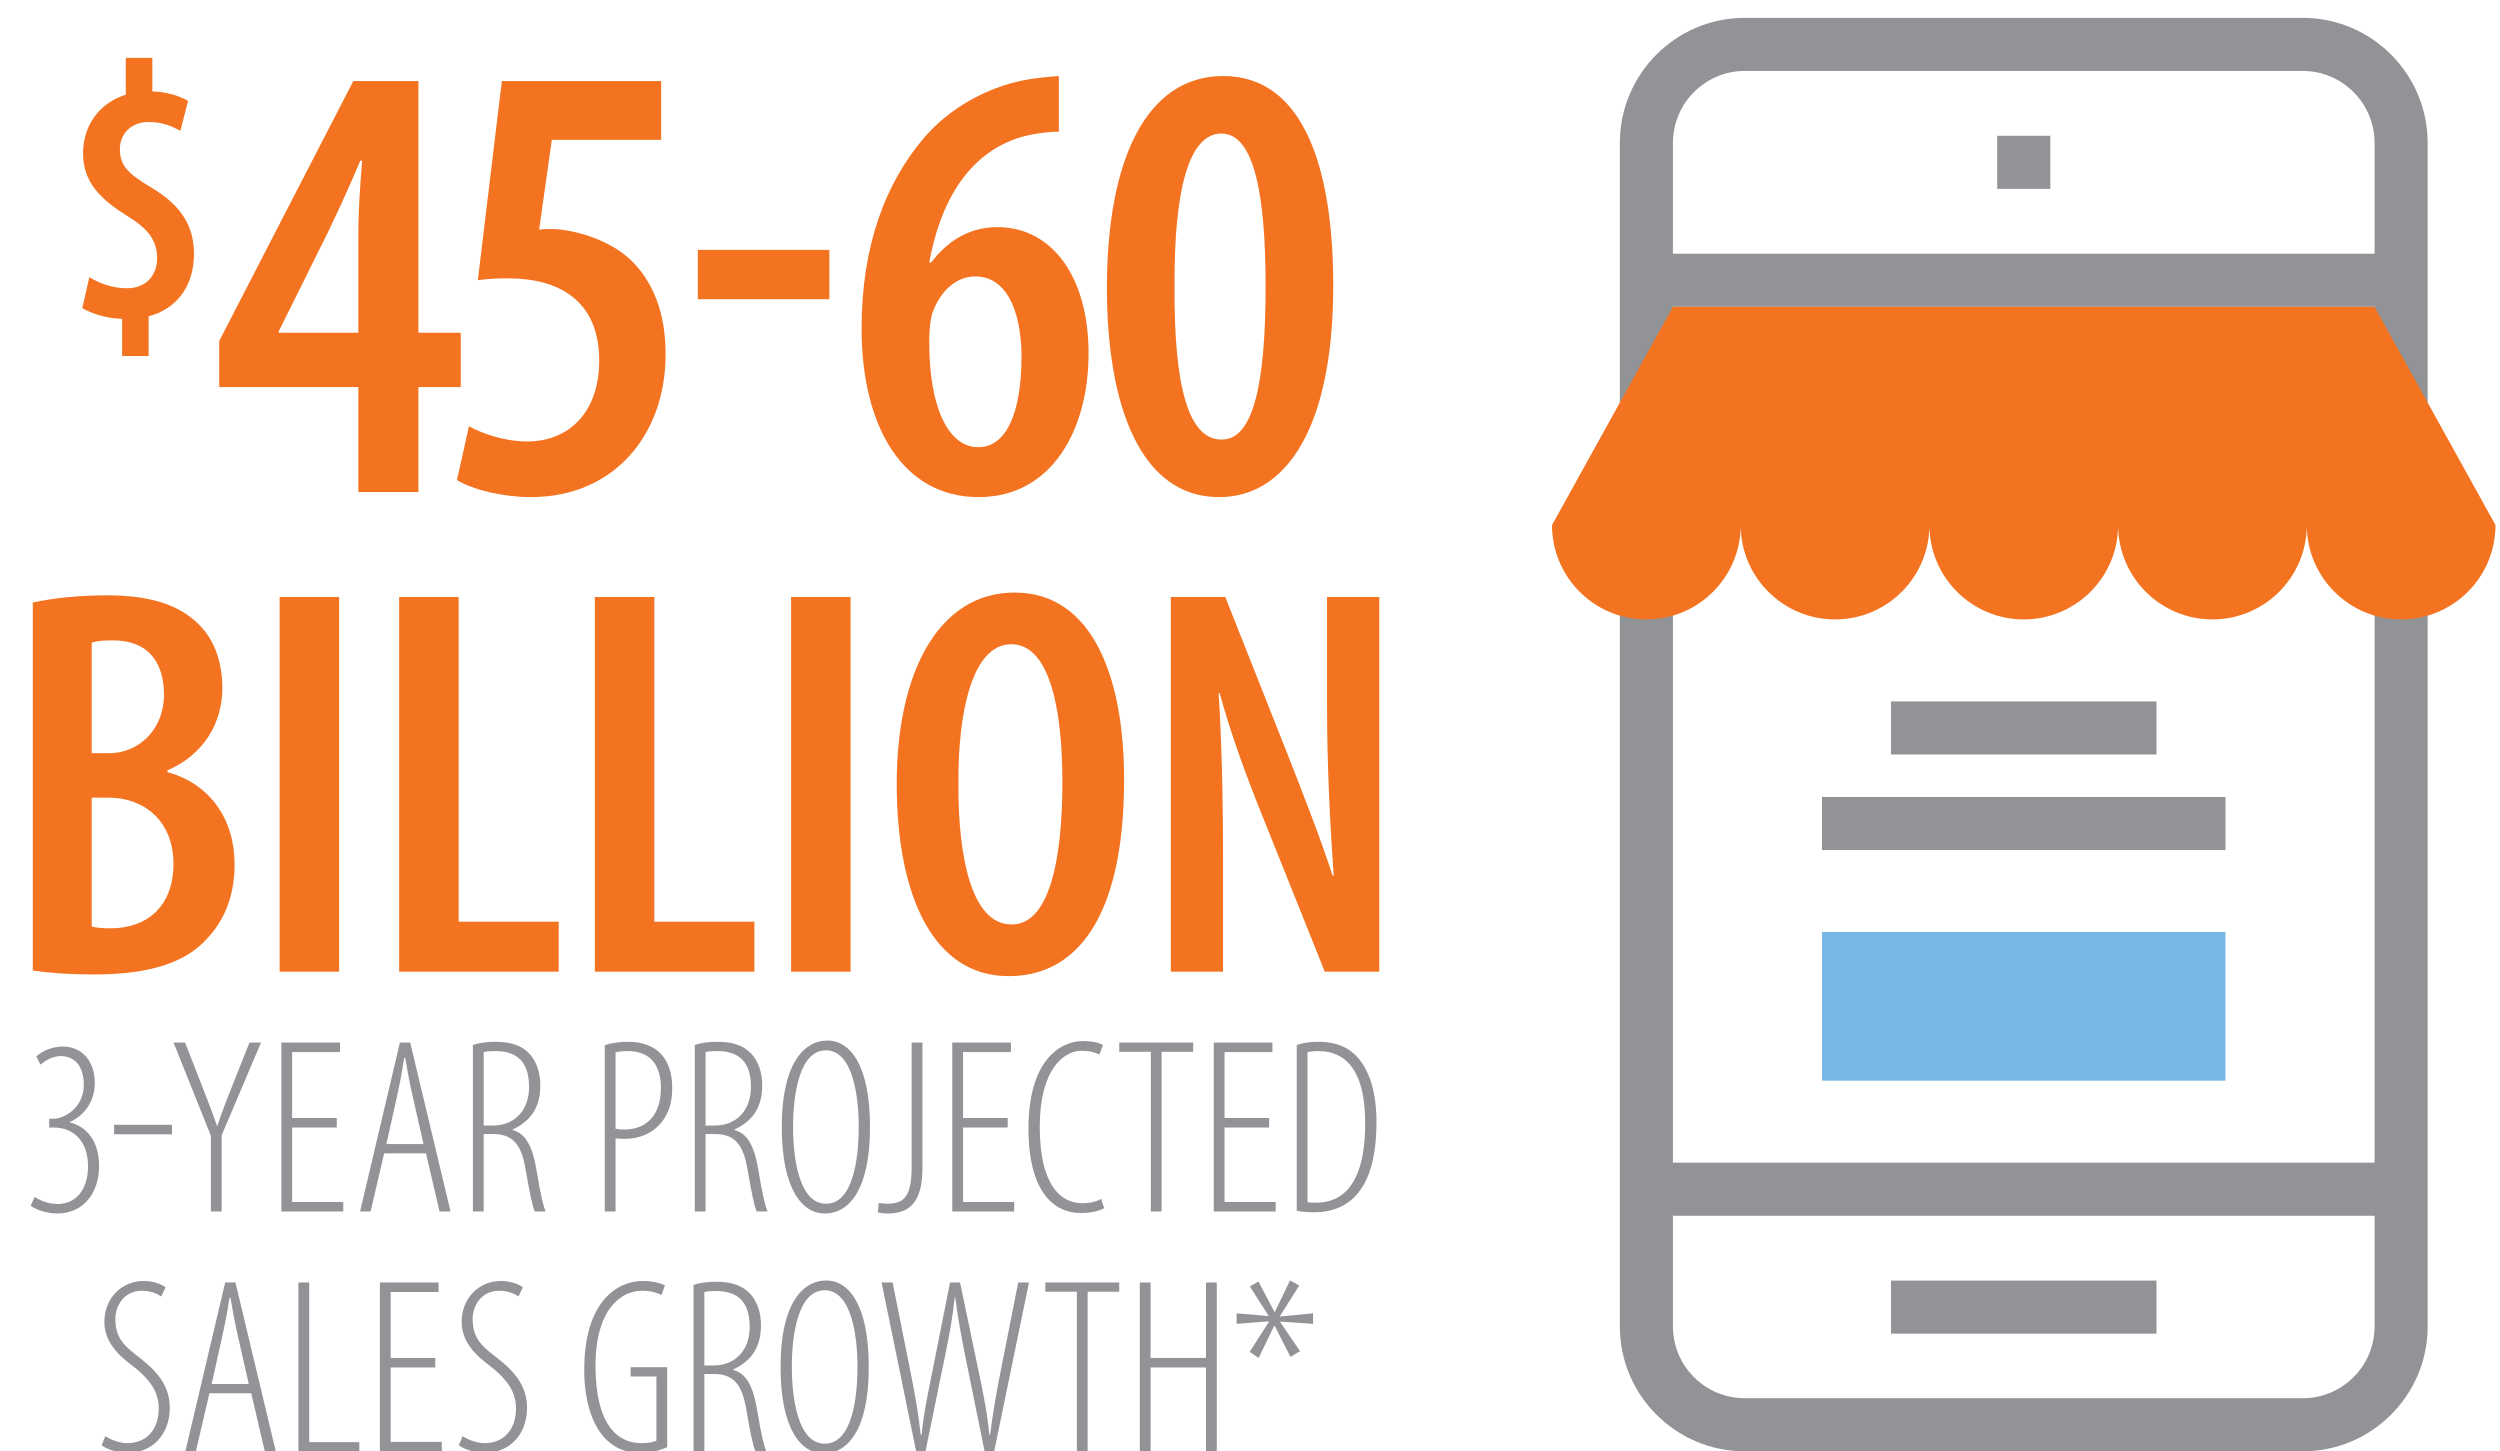 <?xml version="1.0" encoding="iso-8859-1"?>
<!-- Generator: Adobe Illustrator 19.1.0, SVG Export Plug-In . SVG Version: 6.00 Build 0)  -->
<svg version="1.1" id="Layer_1" xmlns="http://www.w3.org/2000/svg" xmlns:xlink="http://www.w3.org/1999/xlink" x="0px" y="0px"
	 viewBox="0 0 229.338 133.148" style="enable-background:new 0 0 229.338 133.148;" xml:space="preserve">
<rect x="183.214" y="12.457" style="fill:#919396;" width="4.871" height="4.87"/>
<rect x="173.473" y="117.475" style="fill:#919396;" width="24.352" height="4.87"/>
<g>
	<defs>
		<rect id="SVGID_1_" x="-22.996" y="-122" width="289.761" height="692.866"/>
	</defs>
	<clipPath id="SVGID_2_">
		<use xlink:href="#SVGID_1_"  style="overflow:visible;"/>
	</clipPath>
	<path style="clip-path:url(#SVGID_2_);fill:#919396;" d="M160.06,6.507c-3.636,0-6.594,2.963-6.594,6.605v108.57
		c0,3.631,2.958,6.585,6.594,6.585h51.178c3.637,0,6.595-2.954,6.595-6.585V13.112c0-3.642-2.958-6.605-6.595-6.605H160.06z
		 M211.238,133.137H160.06c-6.321,0-11.464-5.139-11.464-11.455V13.112c0-6.328,5.143-11.475,11.464-11.475h51.178
		c6.322,0,11.465,5.147,11.465,11.475v108.57C222.703,127.998,217.56,133.137,211.238,133.137"/>
</g>
<rect x="151.028" y="23.274" style="fill:#919396;" width="69.243" height="4.87"/>
<rect x="151.028" y="106.658" style="fill:#919396;" width="69.243" height="4.87"/>
<g>
	<defs>
		<rect id="SVGID_3_" x="-22.996" y="-122" width="289.761" height="692.866"/>
	</defs>
	<clipPath id="SVGID_4_">
		<use xlink:href="#SVGID_3_"  style="overflow:visible;"/>
	</clipPath>
	<path style="clip-path:url(#SVGID_4_);fill:#F37321;" d="M153.466,28.144l-11.092,20.022c0,4.781,3.875,8.656,8.655,8.656
		s8.655-3.875,8.655-8.656c0,4.781,3.876,8.656,8.656,8.656s8.655-3.875,8.655-8.656c0,4.781,3.876,8.656,8.655,8.656
		c4.78,0,8.656-3.875,8.656-8.656c0,4.781,3.875,8.656,8.654,8.656c4.774,0,8.645-3.866,8.655-8.637
		c0.011,4.771,3.88,8.637,8.654,8.637c4.781,0,8.656-3.875,8.656-8.656l-11.092-20.022H153.466z"/>
</g>
<rect x="167.142" y="85.5" style="fill:#77B9E6;" width="37.015" height="13.637"/>
<rect x="173.473" y="64.343" style="fill:#919396;" width="24.352" height="4.87"/>
<rect x="167.142" y="73.11" style="fill:#919396;" width="37.015" height="4.87"/>
<g>
	<path style="fill:#F37321;" d="M11.202,32.663v-3.415c-1.488-0.034-2.841-0.507-3.652-0.98l0.643-2.841
		c0.947,0.575,2.13,1.015,3.449,1.015c1.792,0,2.772-1.217,2.772-2.772c0-1.623-0.879-2.739-2.739-3.855
		c-2.367-1.488-4.058-3.043-4.058-5.749c0-2.637,1.589-4.666,3.922-5.376V5.308h2.435v3.077c1.353,0.034,2.57,0.44,3.28,0.879
		l-0.71,2.739c-0.676-0.372-1.589-0.812-2.908-0.812c-1.691,0-2.638,1.184-2.638,2.469c0,1.521,0.676,2.231,2.942,3.584
		c2.772,1.657,3.854,3.584,3.854,6.053c0,3.111-1.758,5.105-4.159,5.714v3.652H11.202z"/>
</g>
<g>
	<path style="fill:#F37321;" d="M32.872,45.137v-9.628h-12.76v-4.234L32.408,7.438h5.974v23.083h3.886v4.988h-3.886v9.628H32.872z
		 M32.872,30.521v-9.048c0-2.262,0.174-4.524,0.348-6.728h-0.174c-1.044,2.494-1.856,4.234-2.9,6.438l-4.582,9.222v0.116H32.872z"/>
</g>
<g>
	<path style="fill:#F37321;" d="M60.653,12.832H50.619l-1.16,8.236c0.406-0.058,0.812-0.058,1.276-0.058
		c1.798,0.058,5.046,0.87,7.134,2.842c2.03,1.972,3.19,4.814,3.19,8.642c0,7.424-4.756,13.107-12.354,13.107
		c-2.494,0-5.278-0.638-6.786-1.566l1.102-4.93c1.276,0.696,3.306,1.392,5.336,1.392c3.77,0,6.612-2.61,6.612-7.424
		c0-5.51-3.712-7.54-8.352-7.54c-1.16,0-2.03,0.058-2.784,0.174l2.204-18.27h14.615V12.832z"/>
	<path style="fill:#F37321;" d="M76.081,22.923v4.524H64.017v-4.524H76.081z"/>
	<path style="fill:#F37321;" d="M97.134,12.078c-0.812,0-1.798,0.116-2.9,0.348c-5.568,1.334-8.062,6.496-8.99,11.658h0.174
		c1.45-1.914,3.422-3.248,6.09-3.248c4.93,0,8.352,4.466,8.352,11.6c0,6.902-3.306,13.166-10.092,13.166
		c-6.902,0-10.73-6.38-10.73-15.485c0-7.772,2.32-13.398,5.568-17.284c2.378-2.9,5.974-4.814,9.222-5.452
		c1.45-0.29,2.61-0.348,3.306-0.406V12.078z M89.768,41.019c2.494,0,3.944-3.016,3.944-8.41c-0.058-4.35-1.508-7.25-4.234-7.25
		c-1.508,0-3.016,0.986-3.886,3.19c-0.174,0.406-0.348,1.392-0.348,2.842c0,6.206,1.856,9.628,4.466,9.628H89.768z"/>
	<path style="fill:#F37321;" d="M111.808,45.601c-7.134,0-10.266-8.293-10.266-19.197c0-11.716,3.596-19.43,10.671-19.43
		c7.54,0,10.092,8.816,10.092,19.198c0,13.629-4.64,19.429-10.439,19.429H111.808z M112.098,40.323c2.9,0,4.002-5.22,4.002-14.036
		c0-8.468-1.044-14.036-4.06-14.036c-2.958,0-4.35,5.104-4.292,14.036c-0.058,8.99,1.218,14.036,4.292,14.036H112.098z"/>
</g>
<g>
	<path style="fill:#F37321;" d="M3.009,55.276c1.836-0.408,4.182-0.663,6.782-0.663c3.111,0,6.068,0.51,8.159,2.396
		c1.683,1.479,2.448,3.672,2.448,6.12c0,3.212-1.734,6.119-5.048,7.547v0.153c3.926,1.071,6.17,4.334,6.17,8.465
		c0,2.855-0.918,5.099-2.499,6.782c-1.989,2.244-5.354,3.314-10.301,3.314c-2.55,0-4.386-0.153-5.711-0.357V55.276z M8.414,69.096
		h1.581c2.805,0,5.048-2.244,5.048-5.354c0-2.855-1.326-4.998-4.691-4.998c-0.816,0-1.479,0.051-1.938,0.204V69.096z M8.414,85.006
		c0.459,0.102,1.02,0.153,1.734,0.153c3.314,0,5.763-1.989,5.763-5.916c0-4.028-2.805-6.068-5.916-6.068H8.414V85.006z"/>
	<path style="fill:#F37321;" d="M31.109,54.766v34.371h-5.457V54.766H31.109z"/>
	<path style="fill:#F37321;" d="M36.617,54.766h5.457v29.781h9.179v4.589H36.617V54.766z"/>
	<path style="fill:#F37321;" d="M54.569,54.766h5.457v29.781h9.179v4.589H54.569V54.766z"/>
	<path style="fill:#F37321;" d="M78.028,54.766v34.371h-5.457V54.766H78.028z"/>
	<path style="fill:#F37321;" d="M92.512,89.545c-6.833,0-10.25-7.242-10.25-17.645c0-10.301,3.875-17.542,10.811-17.542
		c7.19,0,10.046,7.853,10.046,17.134c0,12.953-4.539,18.052-10.556,18.052H92.512z M92.818,84.802c3.519,0,4.641-6.17,4.641-13.055
		c0-6.222-1.02-12.647-4.692-12.647c-3.621,0-4.896,6.375-4.844,12.749c-0.051,6.782,1.224,12.953,4.844,12.953H92.818z"/>
	<path style="fill:#F37321;" d="M107.405,89.137V54.766h4.998l5.813,14.687c1.224,3.111,2.958,7.547,4.029,10.862h0.102
		c-0.307-4.385-0.612-9.689-0.612-15.808v-9.74h4.793v34.371h-4.998l-5.864-14.636c-1.275-3.162-2.805-7.292-3.774-10.913h-0.102
		c0.255,3.978,0.408,8.822,0.408,15.961v9.587H107.405z"/>
</g>
<g>
	<path style="fill:#919396;" d="M3.178,109.803c0.391,0.253,1.15,0.644,2.116,0.644c1.61,0,2.782-1.242,2.782-3.472
		c0-2.139-1.196-3.541-3.15-3.541H4.512v-0.805H4.88c1.035,0,2.806-1.012,2.806-3.104c0-1.771-0.874-2.645-2.116-2.645
		c-0.782,0-1.426,0.437-1.863,0.782l-0.368-0.759c0.506-0.46,1.38-0.897,2.438-0.897c1.793,0,2.92,1.403,2.92,3.334
		c0,1.495-0.759,2.875-2.276,3.587v0.046c1.265,0.299,2.667,1.426,2.667,4.001c0,2.506-1.472,4.346-3.84,4.346
		c-0.828,0-1.863-0.276-2.438-0.713L3.178,109.803z"/>
	<path style="fill:#919396;" d="M15.781,103.181v0.874h-5.312v-0.874H15.781z"/>
	<path style="fill:#919396;" d="M19.346,111.137v-6.944l-3.426-8.554h1.058l1.563,4.001c0.437,1.127,0.943,2.392,1.357,3.633h0.046
		c0.391-1.242,0.896-2.46,1.379-3.702l1.564-3.932h1.058l-3.61,8.508v6.99H19.346z"/>
	<path style="fill:#919396;" d="M30.892,103.434h-4.093v6.829h4.691v0.874h-5.68V95.638h5.381v0.874h-4.392v6.048h4.093V103.434z"/>
	<path style="fill:#919396;" d="M35.239,105.802l-1.242,5.335h-0.966l3.656-15.499h0.943l3.702,15.499h-1.012l-1.242-5.335H35.239z
		 M38.85,104.951l-0.989-4.369c-0.276-1.196-0.483-2.299-0.69-3.541h-0.092c-0.184,1.265-0.414,2.414-0.667,3.564l-0.966,4.346
		H38.85z"/>
	<path style="fill:#919396;" d="M43.381,95.868c0.621-0.23,1.379-0.299,2.092-0.299c1.449,0,2.392,0.368,3.082,1.081
		c0.667,0.713,1.012,1.748,1.012,2.897c0,2.185-1.012,3.357-2.552,4.07v0.046c1.196,0.299,1.839,1.472,2.208,3.725
		c0.391,2.368,0.644,3.311,0.828,3.748h-0.989c-0.23-0.483-0.506-1.886-0.851-3.909c-0.391-2.253-1.173-3.196-2.99-3.196H44.37
		v7.105h-0.989V95.868z M44.37,103.25h0.874c1.909,0,3.289-1.357,3.289-3.518c0-2.07-0.851-3.312-3.104-3.312
		c-0.414,0-0.782,0.023-1.058,0.092V103.25z"/>
	<path style="fill:#919396;" d="M55.479,95.868c0.621-0.184,1.265-0.299,2.208-0.299c1.196,0,2.276,0.391,2.943,1.104
		c0.644,0.69,1.035,1.725,1.035,3.104c0,1.265-0.253,2.069-0.713,2.805c-0.782,1.242-2.139,1.886-3.587,1.886
		c-0.368,0-0.621,0-0.897-0.046v6.714h-0.989V95.868z M56.468,103.548c0.23,0.046,0.46,0.069,0.828,0.069
		c1.863,0,3.334-1.172,3.334-3.817c0-1.748-0.713-3.38-3.036-3.38c-0.483,0-0.851,0.046-1.126,0.115V103.548z"/>
	<path style="fill:#919396;" d="M63.736,95.868c0.621-0.23,1.379-0.299,2.092-0.299c1.449,0,2.392,0.368,3.082,1.081
		c0.667,0.713,1.012,1.748,1.012,2.897c0,2.185-1.012,3.357-2.552,4.07v0.046c1.196,0.299,1.839,1.472,2.208,3.725
		c0.391,2.368,0.644,3.311,0.828,3.748h-0.989c-0.23-0.483-0.506-1.886-0.851-3.909c-0.391-2.253-1.173-3.196-2.99-3.196h-0.851
		v7.105h-0.989V95.868z M64.725,103.25h0.874c1.909,0,3.289-1.357,3.289-3.518c0-2.07-0.851-3.312-3.104-3.312
		c-0.414,0-0.782,0.023-1.058,0.092V103.25z"/>
	<path style="fill:#919396;" d="M75.648,111.321c-2,0-3.932-2.139-3.932-7.934c0-5.703,1.955-7.933,4.208-7.933
		c1.978,0,3.886,2.116,3.886,7.933c0,5.772-1.931,7.934-4.139,7.934H75.648z M75.787,110.424c2.438,0,2.989-4.047,2.989-7.037
		c0-2.989-0.598-7.036-3.012-7.036s-3.012,4.001-3.012,7.036c0,2.99,0.598,7.037,3.012,7.037H75.787z"/>
	<path style="fill:#919396;" d="M83.63,95.638h0.989v11.498c0,2.851-0.943,4.185-3.173,4.185c-0.345,0-0.644-0.023-0.92-0.115
		l0.092-0.851c0.207,0.046,0.483,0.069,0.759,0.069c1.495,0,2.253-0.598,2.253-3.334V95.638z"/>
	<path style="fill:#919396;" d="M92.438,103.434h-4.093v6.829h4.691v0.874h-5.68V95.638h5.381v0.874h-4.392v6.048h4.093V103.434z"/>
	<path style="fill:#919396;" d="M101.292,110.838c-0.506,0.276-1.242,0.437-2.162,0.437c-2.438,0-4.783-1.932-4.783-7.727
		c0-6.278,2.897-8.048,5.013-8.048c0.851,0,1.495,0.161,1.816,0.368l-0.322,0.874c-0.391-0.184-0.759-0.345-1.656-0.345
		c-1.609,0-3.817,1.702-3.817,6.967c0,5.404,1.955,7.014,3.909,7.014c0.759,0,1.356-0.184,1.725-0.391L101.292,110.838z"/>
	<path style="fill:#919396;" d="M105.571,96.489h-2.897v-0.851h6.783v0.851h-2.897v14.648h-0.989V96.489z"/>
	<path style="fill:#919396;" d="M116.426,103.434h-4.093v6.829h4.691v0.874h-5.68V95.638h5.381v0.874h-4.392v6.048h4.093V103.434z"
		/>
	<path style="fill:#919396;" d="M118.957,95.868c0.621-0.23,1.265-0.299,1.955-0.299c1.426,0,2.46,0.368,3.22,1.035
		c1.126,0.943,2.139,2.92,2.139,6.3c0,3.794-0.897,5.542-1.68,6.531c-0.965,1.219-2.438,1.771-3.978,1.771
		c-0.575,0-1.196-0.023-1.656-0.138V95.868z M119.946,110.286c0.322,0.046,0.598,0.046,0.759,0.046c2.253,0,4.53-1.403,4.53-7.29
		c0-4.346-1.426-6.623-4.323-6.623c-0.322,0-0.69,0.046-0.966,0.092V110.286z"/>
</g>
<g>
</g>
<g>
	<path style="fill:#919396;" d="M9.665,131.745c0.46,0.322,1.311,0.644,2.024,0.644c1.748,0,2.874-1.265,2.874-3.173
		c0-1.633-0.919-2.69-2.069-3.656c-0.667-0.575-2.92-1.909-2.92-4.277c0-2.254,1.633-3.771,3.61-3.771c0.919,0,1.679,0.322,2,0.575
		l-0.391,0.851c-0.368-0.276-1.012-0.529-1.771-0.529c-1.656,0-2.438,1.38-2.438,2.599c0,1.908,1.012,2.598,2.369,3.656
		c1.748,1.38,2.621,2.713,2.621,4.484c0,2.575-1.748,4.139-3.863,4.139c-0.943,0-2.001-0.368-2.392-0.713L9.665,131.745z"/>
	<path style="fill:#919396;" d="M19.209,127.813l-1.242,5.335h-0.966l3.656-15.499h0.943l3.702,15.499h-1.012l-1.242-5.335H19.209z
		 M22.82,126.962l-0.989-4.369c-0.276-1.196-0.482-2.299-0.689-3.541h-0.092c-0.184,1.265-0.414,2.414-0.667,3.564l-0.966,4.346
		H22.82z"/>
	<path style="fill:#919396;" d="M27.375,117.649h0.989v14.648h4.599v0.851h-5.588V117.649z"/>
	<path style="fill:#919396;" d="M39.931,125.445h-4.093v6.829h4.691v0.874h-5.68v-15.499h5.381v0.874h-4.392v6.048h4.093V125.445z"
		/>
	<path style="fill:#919396;" d="M42.439,131.745c0.46,0.322,1.311,0.644,2.024,0.644c1.748,0,2.874-1.265,2.874-3.173
		c0-1.633-0.919-2.69-2.069-3.656c-0.667-0.575-2.92-1.909-2.92-4.277c0-2.254,1.633-3.771,3.61-3.771c0.919,0,1.679,0.322,2,0.575
		l-0.391,0.851c-0.368-0.276-1.012-0.529-1.771-0.529c-1.656,0-2.438,1.38-2.438,2.599c0,1.908,1.012,2.598,2.369,3.656
		c1.748,1.38,2.621,2.713,2.621,4.484c0,2.575-1.748,4.139-3.863,4.139c-0.943,0-2.001-0.368-2.392-0.713L42.439,131.745z"/>
	<path style="fill:#919396;" d="M61.205,132.757c-0.644,0.299-1.586,0.529-2.46,0.529c-1.104,0-2.322-0.299-3.38-1.495
		c-0.989-1.126-1.771-3.173-1.771-6.116c0-6.278,3.013-8.164,5.381-8.164c0.851,0,1.541,0.161,2.024,0.414l-0.322,0.874
		c-0.391-0.207-0.92-0.391-1.793-0.391c-1.863,0-4.254,1.633-4.254,6.898c0,5.427,2.046,7.083,4.208,7.083
		c0.782,0,1.219-0.138,1.379-0.23v-5.887h-2.368v-0.851h3.357V132.757z"/>
	<path style="fill:#919396;" d="M63.622,117.879c0.621-0.23,1.379-0.299,2.092-0.299c1.449,0,2.392,0.368,3.082,1.081
		c0.667,0.713,1.012,1.748,1.012,2.897c0,2.185-1.012,3.357-2.552,4.07v0.046c1.195,0.299,1.839,1.472,2.208,3.725
		c0.391,2.368,0.644,3.311,0.828,3.748h-0.989c-0.23-0.483-0.506-1.886-0.851-3.909c-0.391-2.253-1.172-3.196-2.989-3.196h-0.851
		v7.105h-0.989V117.879z M64.611,125.261h0.874c1.909,0,3.289-1.357,3.289-3.519c0-2.069-0.851-3.311-3.104-3.311
		c-0.414,0-0.782,0.023-1.058,0.092V125.261z"/>
	<path style="fill:#919396;" d="M75.535,133.332c-2,0-3.932-2.139-3.932-7.934c0-5.703,1.955-7.933,4.208-7.933
		c1.978,0,3.886,2.116,3.886,7.933c0,5.772-1.932,7.934-4.139,7.934H75.535z M75.673,132.435c2.438,0,2.989-4.047,2.989-7.037
		c0-2.989-0.598-7.036-3.012-7.036s-3.012,4.001-3.012,7.036c0,2.99,0.598,7.037,3.012,7.037H75.673z"/>
	<path style="fill:#919396;" d="M84.045,133.148l-3.173-15.499h1.012l1.656,8.278c0.414,2.046,0.713,3.771,0.92,5.68h0.092
		c0.184-2,0.552-3.656,0.966-5.726l1.633-8.232h0.92l1.679,8.025c0.391,1.885,0.782,3.679,1.012,5.933h0.069
		c0.299-2.369,0.621-4.07,0.966-5.818l1.609-8.14h0.989l-3.196,15.499h-0.874l-1.84-9.06c-0.345-1.771-0.667-3.495-0.851-5.082
		h-0.046c-0.184,1.679-0.46,3.312-0.851,5.174l-1.839,8.968H84.045z"/>
	<path style="fill:#919396;" d="M98.788,118.5H95.89v-0.851h6.783v0.851h-2.897v14.648h-0.989V118.5z"/>
	<path style="fill:#919396;" d="M105.55,117.649v6.921h5.082v-6.921h0.989v15.499h-0.989v-7.703h-5.082v7.703h-0.989v-15.499H105.55
		z"/>
	<path style="fill:#919396;" d="M119.188,117.925l-1.771,2.805v0.046l3.035-0.299v0.966l-3.012-0.207v0.046l1.817,2.667
		l-0.874,0.529l-1.449-2.852h-0.046l-1.426,2.943l-0.828-0.552l1.771-2.759v-0.046l-2.966,0.23v-0.966l2.92,0.253v-0.046
		l-1.702-2.667l0.782-0.46l1.472,2.783h0.046l1.38-2.875L119.188,117.925z"/>
</g>
<g>
</g>
<g>
</g>
<g>
</g>
<g>
</g>
<g>
</g>
<g>
</g>
</svg>
